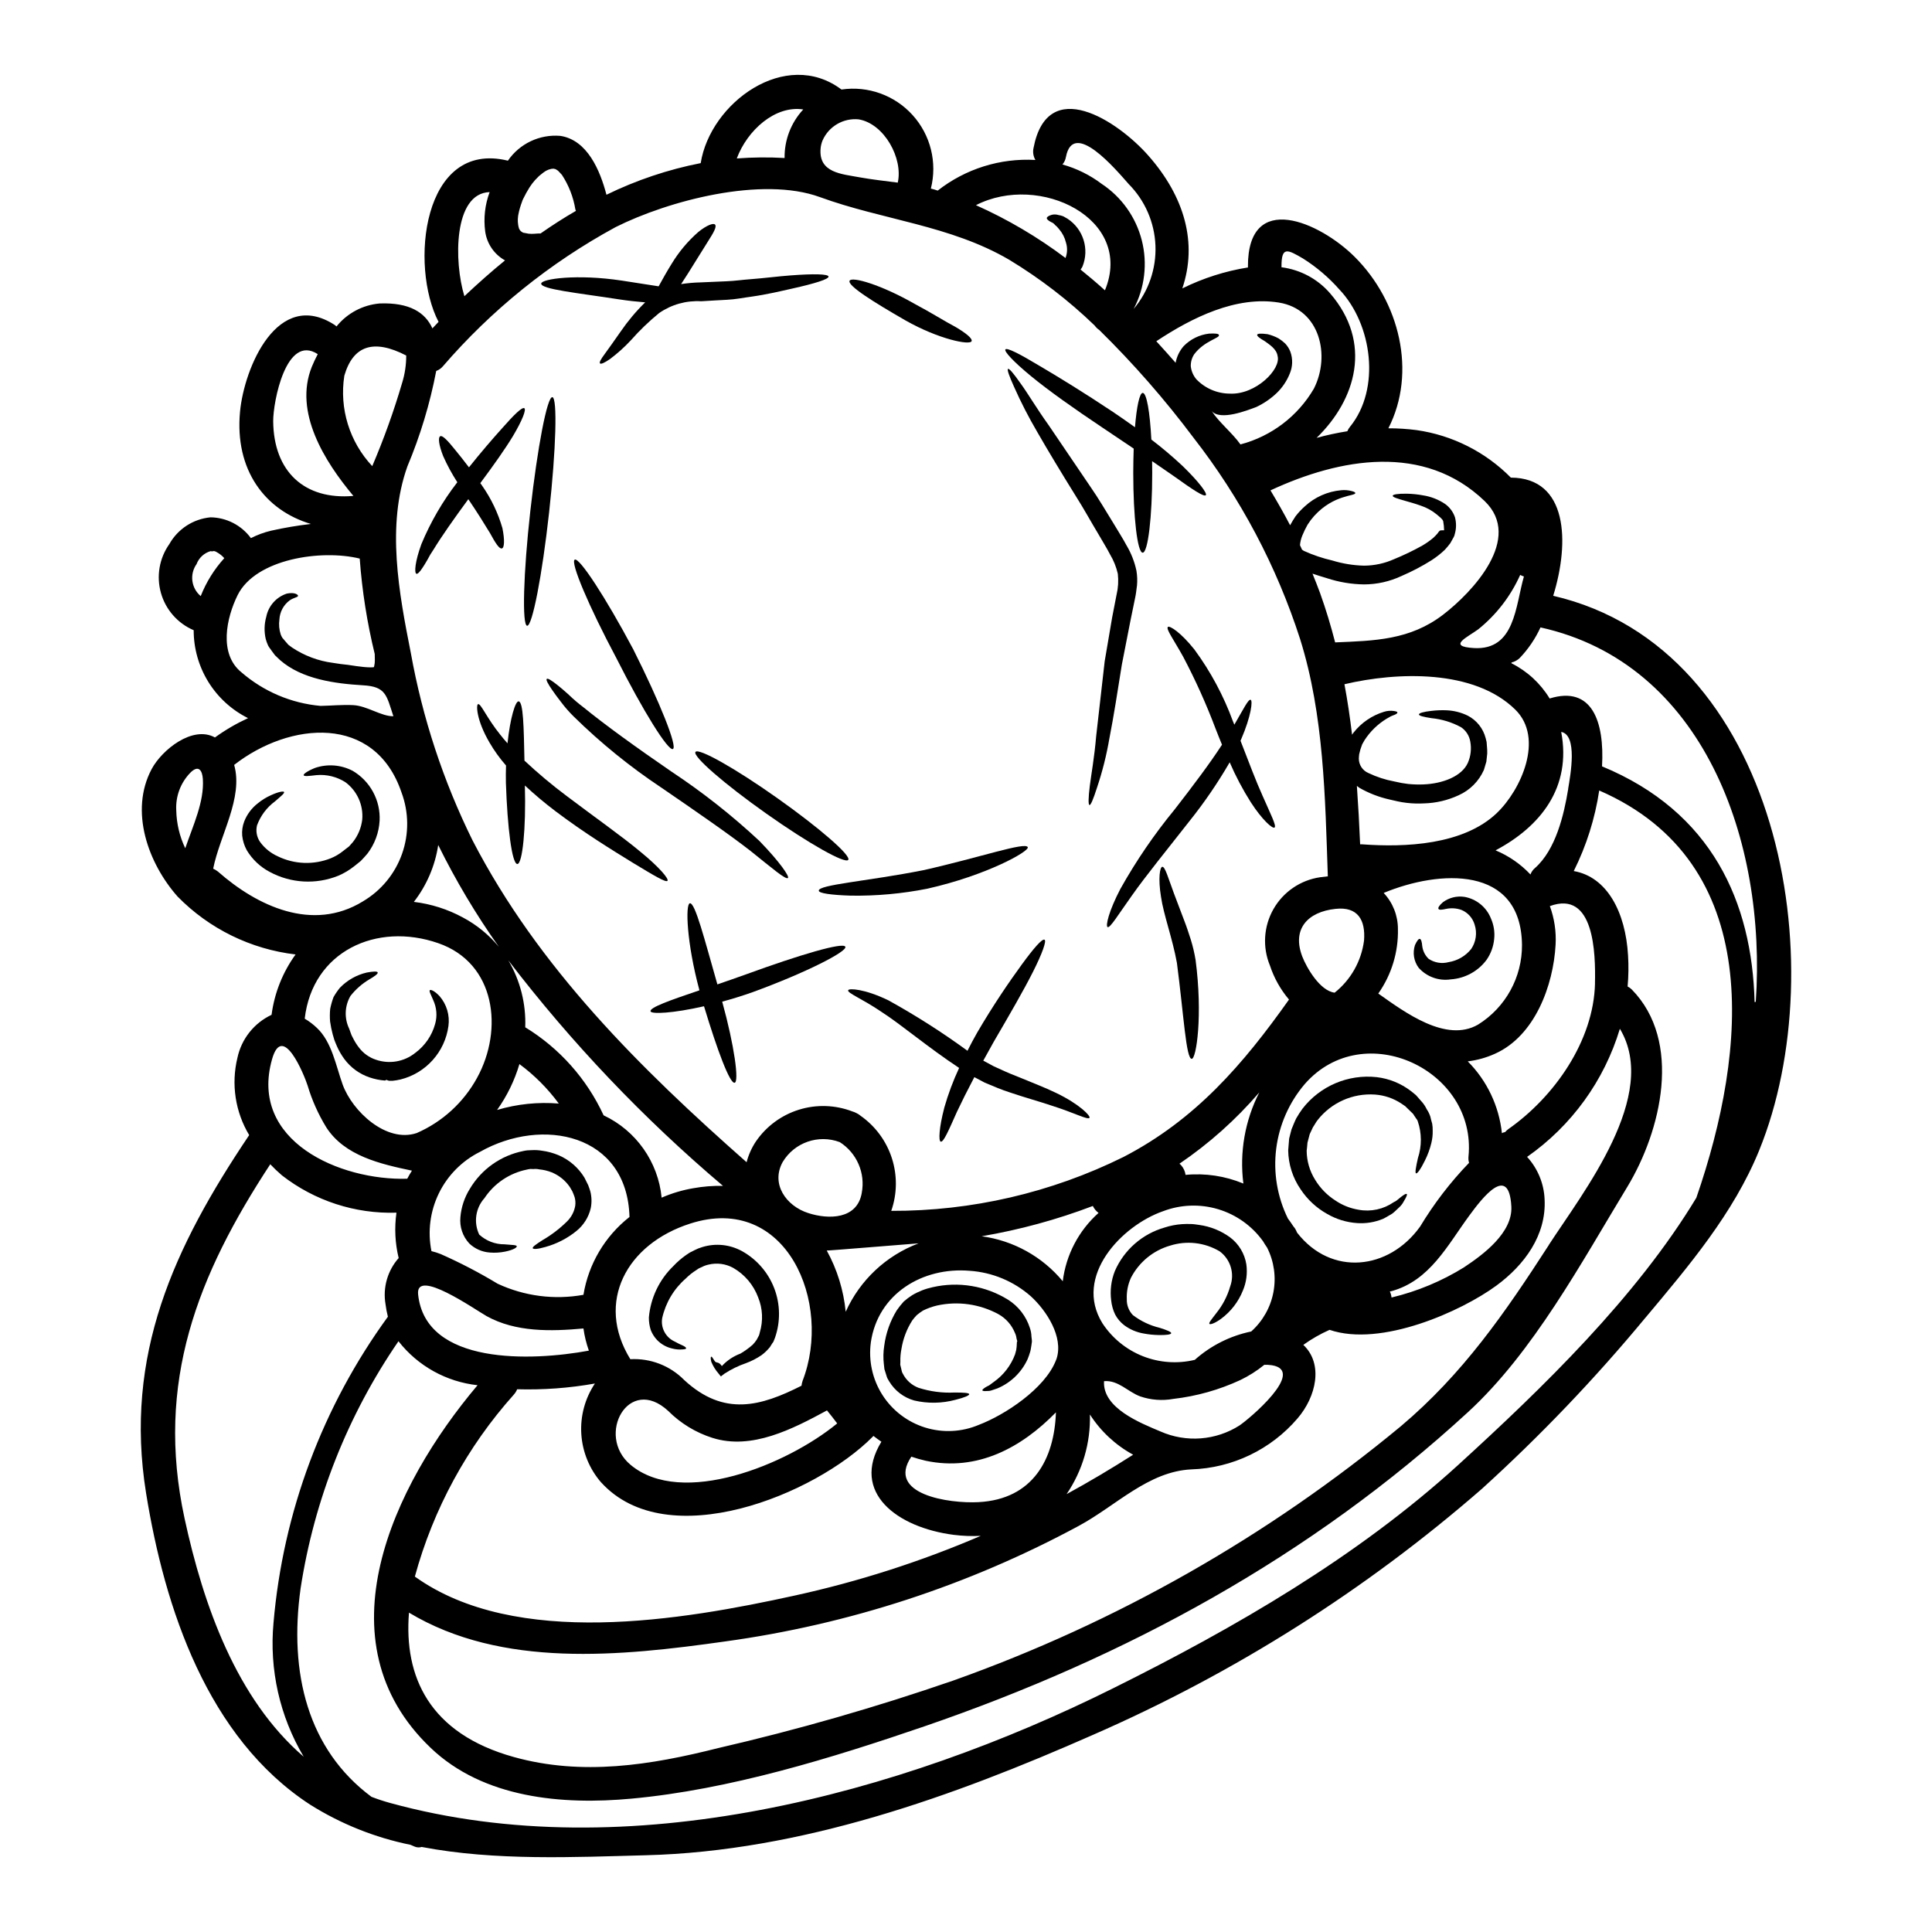 <?xml version="1.0" encoding="UTF-8"?>
<!-- The Best Svg Icon site in the world: iconSvg.co, Visit us! https://iconsvg.co -->
<svg fill="#000000" width="800px" height="800px" version="1.1" viewBox="144 144 512 512" xmlns="http://www.w3.org/2000/svg">
 <g>
  <path d="m555.61 301.89c60.105 13.941 74.703 97.613 54.578 147-6.793 16.676-18.688 30.664-30.109 44.297l-0.004-0.004c-13.352 16.133-27.836 31.289-43.344 45.363-30.809 26.832-65.535 48.805-102.97 65.16-37.246 16.438-77.539 30.918-118.67 31.957-18.551 0.477-39.805 1.547-59.336-2.199-0.613 0.188-1.273 0.156-1.867-0.094-0.359-0.145-0.715-0.328-1.102-0.473-9.449-1.922-18.473-5.539-26.637-10.672-27.141-17.711-38.496-51.934-43.43-82.492-5.902-36.605 7.371-65.25 27.32-94.918-3.691-6.144-4.812-13.5-3.121-20.465 1.066-5.012 4.414-9.238 9.051-11.414 0.758-5.777 2.945-11.273 6.363-15.992-11.871-1.395-22.91-6.812-31.273-15.352-7.746-8.754-12.832-22.602-6.856-33.805 2.707-5.055 10.824-11.621 16.766-8.352v-0.004c2.75-1.988 5.688-3.699 8.77-5.117-4.332-2.156-7.977-5.481-10.523-9.598-2.543-4.117-3.891-8.863-3.887-13.703-4.234-1.809-7.426-5.438-8.676-9.871-1.254-4.434-0.434-9.195 2.227-12.957 2.254-4.008 6.332-6.656 10.91-7.086 4.234 0.055 8.199 2.098 10.703 5.512 1.695-0.867 3.492-1.527 5.348-1.969 3.484-0.781 7.008-1.379 10.559-1.785-12.203-3.625-20.246-14.328-18.789-29.758 1.102-11.684 9.957-32.785 25.094-22.977 0.176 0.117 0.328 0.27 0.473 0.395h-0.004c2.824-3.508 6.957-5.707 11.445-6.094 7.871-0.297 12.07 2.363 13.973 6.602 0.535-0.594 1.098-1.16 1.633-1.723-7.699-14.746-4.328-48.277 18.375-42.719 1.527-2.223 3.613-4 6.051-5.156 2.438-1.152 5.137-1.645 7.82-1.418 7.195 1.07 10.578 9.215 12.246 15.605 7.926-3.867 16.32-6.688 24.977-8.383 2.527-15.992 22.504-30.617 37.305-19.504 7.027-1.031 14.105 1.516 18.863 6.789 4.762 5.273 6.57 12.574 4.828 19.461 0.594 0.148 1.219 0.328 1.816 0.535h-0.004c7.356-5.766 16.562-8.652 25.891-8.117-0.555-0.949-0.734-2.074-0.504-3.148 3.715-19.504 22.324-7.195 30.383 1.934 9.719 10.996 13.105 23.273 9.055 35.254 5.492-2.719 11.363-4.594 17.414-5.559 0-0.09-0.027-0.148-0.027-0.207-0.09-20.391 19.113-11.742 28.27-2.617 11.922 11.863 16.531 30.617 8.949 45.453 2.496-0.004 4.988 0.156 7.461 0.477 9.484 1.352 18.266 5.777 25 12.594 15.113 0.066 15.621 17.102 11.223 31.312zm53.688 107.61c2.941-42.746-13.973-89.715-57.047-99.227h-0.004c-1.371 2.992-3.234 5.734-5.508 8.117-0.605 0.578-1.355 0.988-2.176 1.18v0.207c4.18 2.102 7.684 5.336 10.109 9.332 11.207-3.477 14.562 6.066 13.883 17.984 29.125 12.039 39.754 35.973 40.43 62.457 0.07-0.02 0.195-0.02 0.312-0.051zm-15.742 51.902c13.527-39.062 18.254-88.766-25.742-107.91l-0.004 0.004c-1.117 7.422-3.394 14.625-6.746 21.344 8.828 1.547 13.734 10.879 14.387 22.383 0.168 2.734 0.129 5.481-0.117 8.207 0.402 0.207 0.773 0.469 1.098 0.789 13.465 13.738 7.848 37.426-1.215 52.379-12.07 19.887-24.91 43.789-42.215 59.66-41.797 38.406-90.527 64.867-144 83.234-24.555 8.41-51.723 16.797-77.703 19.172-18.25 1.695-39.152-0.086-53.137-13.434-29.637-28.215-10.078-69.535 12.398-96.137v0.004c-8.273-0.895-15.832-5.098-20.961-11.656-13.457 19.598-22.324 41.977-25.934 65.477-3.148 22.477 1.934 42.746 18.785 55.262h0.004c1.625 0.629 3.285 1.172 4.965 1.633 62.844 17.27 134.96-2.227 191.53-30.379 32.312-16.055 64.684-34.781 91.469-59.188 22.422-20.465 47.188-44.414 63.148-70.848zm-39.121 12.543c9.129-14.059 29.461-39.688 18.848-57.312v0.004c-4.148 13.758-12.809 25.715-24.586 33.949 2.82 3.082 4.465 7.062 4.637 11.234 0.504 9.539-5.379 17.449-12.785 22.887-9.273 6.809-30.559 16.383-44.203 11.715h0.004c-2.449 1.09-4.781 2.422-6.957 3.984 5.379 5.055 3.422 13.734-1.543 19.5-7.062 8.25-17.27 13.148-28.125 13.496-11.414 0.535-19.949 9.633-29.816 14.957h0.004c-29.176 15.758-60.945 26.141-93.793 30.648-27.613 3.894-59.094 7.164-83.738-7.641-1.367 16.945 5.348 32.016 27.766 38.258 18.105 5.055 36.266 2.168 54.164-2.363l-0.004 0.004c21.07-4.863 41.871-10.84 62.309-17.898 43.168-15.352 83.309-38.156 118.6-67.379 16.5-13.914 27.613-30.055 39.238-48.039zm12.25-69.352c0.176-7.965-0.176-24.797-11.949-20.469l-0.004 0.004c1.199 3.281 1.715 6.769 1.516 10.258-0.594 10.703-5.441 24.109-16.051 28.863-2.289 1.039-4.727 1.723-7.227 2.023 5.106 5.129 8.297 11.855 9.055 19.051 0.09-0.059 0.148-0.086 0.234-0.148 0.207-0.086 0.418-0.086 0.625-0.176 0.254-0.301 0.543-0.562 0.863-0.789 12.156-8.531 22.594-23.336 22.949-38.613zm-7.106-51.562c0.621-3.715 2.555-14.242-1.844-15.07 2.793 14.746-5.512 25.09-17.395 31.391 3.5 1.457 6.652 3.633 9.246 6.394 0.246-0.676 0.668-1.27 1.223-1.727 5.484-4.859 7.652-14.043 8.785-20.969zm-23.887 62.504c7.305-4.547 11.719-12.562 11.652-21.164-0.27-21.164-21.969-19.828-36.652-13.734 2.426 2.586 3.773 5.996 3.773 9.543 0.141 6.113-1.684 12.113-5.203 17.121 7.078 4.992 17.957 13.109 26.43 8.234zm12.16-118.76c-0.34-0.109-0.672-0.25-0.984-0.418-2.512 5.617-6.32 10.559-11.117 14.418-2.824 2.082-8.441 4.551-1.102 4.969 10.852 0.594 10.941-11.094 13.203-18.969zm-7.168 62.68c6.363-6.062 12.633-19.797 4.875-27.406-10.91-10.734-31.305-10.016-45.266-6.719 0.832 4.43 1.484 8.887 2.019 13.383 0.117-0.207 0.27-0.395 0.395-0.566 2.062-2.617 4.875-4.539 8.059-5.512 0.863-0.273 1.781-0.344 2.676-0.207 0.562 0.09 0.891 0.207 0.891 0.395 0 0.184-0.234 0.395-0.789 0.625-0.27 0.117-0.625 0.207-0.98 0.395-0.355 0.184-0.711 0.418-1.102 0.625-2.359 1.434-4.359 3.387-5.856 5.707-0.203 0.355-0.414 0.711-0.621 1.098-0.117 0.359-0.238 0.742-0.395 1.129-0.152 0.387-0.238 0.98-0.395 1.488-0.062 0.445-0.062 0.789-0.09 1.156 0.004 1.66 1 3.16 2.527 3.809 2.16 1.035 4.449 1.785 6.805 2.227 0.656 0.148 1.34 0.301 1.992 0.418 0.652 0.117 1.219 0.18 1.816 0.27v-0.004c1.305 0.129 2.621 0.168 3.934 0.117 5.262-0.203 10.234-2.195 11.809-5.707 0.773-1.762 1.004-3.719 0.656-5.613-0.25-1.562-1.133-2.949-2.438-3.836-2.438-1.328-5.113-2.144-7.875-2.41-2.109-0.328-3.301-0.625-3.301-0.98 0-0.355 1.18-0.715 3.328-0.953v0.004c1.352-0.164 2.715-0.215 4.074-0.152 1.934 0.094 3.824 0.578 5.559 1.43 2.348 1.223 4.062 3.383 4.723 5.945l0.207 0.836v0.059l0.031 0.027 0.027 0.238v0.117l0.031 0.27 0.027 0.477h0.004c0.074 0.68 0.105 1.363 0.09 2.051-0.059 0.711-0.148 1.426-0.234 2.168-0.207 0.711-0.449 1.457-0.656 2.199h-0.004c-1.32 2.973-3.691 5.352-6.66 6.684-2.871 1.34-5.988 2.078-9.156 2.168-1.566 0.086-3.141 0.039-4.695-0.148-0.797-0.09-1.582-0.223-2.363-0.395-0.711-0.145-1.395-0.328-2.078-0.477-2.824-0.625-5.539-1.676-8.047-3.117-0.227-0.152-0.445-0.32-0.652-0.504 0.359 5.141 0.652 10.312 0.863 15.484h0.477c11.445 0.852 26.871 0.199 35.758-8.289zm-8.621 120.34c5.027-3.328 12.844-9.129 12.457-16.082-0.625-11.473-7.731-2.227-11.148 2.438-5.828 7.938-10.434 17.184-20.574 20.008l-0.477 0.09h0.004c0.242 0.504 0.391 1.047 0.449 1.605 6.82-1.629 13.336-4.344 19.289-8.047zm-5.648-172.88c7.758-5.945 21.312-20.242 11.02-30.141-16.039-15.398-38.34-11.383-56.746-2.82 1.816 3.031 3.57 6.094 5.203 9.242 0.445-0.832 0.953-1.633 1.43-2.363 0.734-0.957 1.562-1.844 2.465-2.644 2.66-2.457 6.055-3.961 9.66-4.277 0.938-0.094 1.887-0.012 2.797 0.234 0.594 0.148 0.922 0.328 0.922 0.504 0.117 0.863-5.676 0.328-10.879 6.066h-0.004c-0.648 0.723-1.234 1.496-1.754 2.316-0.527 0.93-0.996 1.895-1.398 2.887-0.34 0.812-0.551 1.676-0.621 2.555l0.535 1.18c0.152 0.121 0.309 0.23 0.477 0.328 2.422 1.102 4.953 1.957 7.551 2.555 2.727 0.836 5.555 1.297 8.41 1.367 2.746-0.012 5.461-0.598 7.965-1.723 2.566-1.047 5.062-2.246 7.481-3.598 1.027-0.598 2.004-1.285 2.91-2.051 0.379-0.348 0.738-0.715 1.07-1.102l0.395-0.535 0.27-0.27 0.207-0.059 0.328-0.027h0.594c-0.016-0.809-0.094-1.613-0.242-2.41-0.176-0.625-1.098-1.246-1.691-1.781-1.277-1.047-2.738-1.852-4.309-2.363-1.488-0.535-2.824-0.891-3.938-1.215-2.199-0.625-3.449-1.012-3.449-1.371s1.34-0.594 3.715-0.562h0.004c1.465 0.027 2.926 0.176 4.367 0.445 2.086 0.328 4.074 1.109 5.824 2.289 1.199 0.867 2.102 2.082 2.586 3.477 0.406 1.492 0.387 3.07-0.059 4.551l-0.059 0.234-0.086 0.27-0.031 0.031-0.031 0.059-0.059 0.145-0.891 1.605v0.004c-0.465 0.617-0.961 1.215-1.488 1.781-1.078 1.027-2.254 1.949-3.508 2.754-2.531 1.594-5.188 2.984-7.938 4.164-3.113 1.465-6.516 2.227-9.957 2.231-3.324-0.047-6.625-0.598-9.781-1.637-1.336-0.395-2.586-0.789-3.859-1.215 0.711 1.691 1.367 3.449 2.019 5.172 1.547 4.309 2.856 8.66 3.984 13.047 10.457-0.438 19.82-0.609 28.59-7.328zm6.75 143.58c2.258-22.918-27.738-37.07-43.371-19.23-4.148 4.852-6.785 10.816-7.586 17.152-0.797 6.336 0.277 12.766 3.098 18.496 0.504 0.652 0.953 1.34 1.43 2.051 0.301 0.328 0.551 0.699 0.738 1.102 0.105 0.191 0.191 0.391 0.266 0.594 9.055 11.652 24.316 9.926 32.582-1.574h0.004c3.68-6.109 8.035-11.789 12.988-16.922-0.156-0.543-0.207-1.105-0.148-1.668zm-27.68-57.25c0.418-5.379-1.605-9.055-7.582-8.383-7.371 0.789-11.59 5.352-8.77 12.668 1.129 2.883 4.641 9.055 8.566 9.539v-0.004c4.293-3.418 7.086-8.379 7.785-13.82zm-3.715-136.15c8.148-9.984 5.949-27.109-2.793-36.352h-0.004c-2.812-3.191-6.062-5.965-9.656-8.234-4.106-2.383-5.738-3.328-5.707 2.168v0.148h-0.004c5.008 0.641 9.602 3.106 12.898 6.926 11.27 13.051 6.898 28.121-3.594 38.289 2.684-0.734 5.402-1.32 8.145-1.758 0.18-0.43 0.418-0.828 0.719-1.188zm-7.906 119.38c0.684-0.086 1.371-0.176 2.023-0.234-0.711-20.961-1.031-42.719-7.328-62.832-6.219-19.328-15.789-37.41-28.273-53.418-7.59-10.129-15.938-19.668-24.969-28.539-0.473-0.316-0.887-0.715-1.215-1.18-6.871-6.633-14.457-12.473-22.625-17.418-15.633-9.16-33.59-10.555-50.18-16.617-15.352-5.621-40.148 0.922-54.191 7.965v0.004c-17.367 9.438-32.879 21.945-45.781 36.918-0.465 0.531-1.059 0.938-1.723 1.18-1.66 8.676-4.223 17.156-7.641 25.297-5.59 15.695-2.258 33.457 0.922 49.496 3.098 17.223 8.602 33.926 16.348 49.617 17.453 33.738 44.414 60.402 72.625 85.285 0.512-1.961 1.344-3.824 2.469-5.508 2.75-4.012 6.769-6.977 11.414-8.414 4.641-1.441 9.633-1.273 14.168 0.473 0.383 0.113 0.75 0.262 1.098 0.449 0.379 0.18 0.727 0.406 1.043 0.68 3.914 2.742 6.832 6.688 8.301 11.238 1.473 4.551 1.418 9.457-0.156 13.973 21.34 0.07 42.402-4.816 61.527-14.273 19.113-9.898 31.719-24.555 43.879-41.723-2.246-2.652-3.961-5.711-5.051-9.012-2.016-4.863-1.672-10.387 0.93-14.961 2.606-4.574 7.176-7.691 12.387-8.445zm-1.664-129.5c4.402-8.66 1.695-21.016-9.305-22.797-11.266-1.816-22.945 3.938-32.461 10.254 1.754 1.906 3.449 3.805 5.117 5.707 0.301-1.641 1.043-3.172 2.141-4.426 1.801-1.836 4.168-3 6.719-3.301 1.605-0.09 2.527 0 2.613 0.355 0.359 0.836-3.832 1.488-6.57 5.144h0.004c-0.605 0.926-0.914 2.016-0.891 3.121 0.133 1.281 0.648 2.496 1.484 3.481 2.324 2.418 5.531 3.789 8.887 3.801 6.867 0.328 13.617-6.481 12.633-9.984-0.27-1.906-2.285-3.094-3.418-3.938-1.312-0.742-2.051-1.312-1.992-1.664 0.059-0.355 1.008-0.395 2.703-0.176l0.004-0.004c1.035 0.246 2.035 0.625 2.973 1.133 0.617 0.387 1.195 0.832 1.723 1.332 0.609 0.637 1.082 1.383 1.398 2.203 0.684 1.895 0.621 3.977-0.176 5.828-0.777 1.93-1.953 3.672-3.449 5.117-1.602 1.523-3.438 2.777-5.441 3.715-2.258 0.832-9.445 3.715-11.773 1.07 1.934 3 5.441 5.766 7.609 8.828 8.195-2.156 15.199-7.477 19.469-14.797zm-19.648 274.73c2.258-1.488 17.773-14.418 8.5-15.906h0.004c-0.66-0.094-1.328-0.137-1.992-0.117-1.957 1.594-4.09 2.949-6.363 4.043-5.609 2.602-11.602 4.289-17.746 4.996-2.93 0.531-5.949 0.309-8.77-0.656-3.269-1.18-5.797-4.367-9.605-4.043-0.445 7.137 9.637 11.086 14.926 13.316 6.844 3.031 14.75 2.422 21.047-1.625zm3.031-24.852c3.047-2.723 5.113-6.371 5.879-10.387 0.762-4.016 0.18-8.168-1.656-11.82-0.395-0.594-0.789-1.156-1.102-1.723-2.922-4.059-7.102-7.035-11.895-8.473-4.789-1.434-9.918-1.246-14.59 0.535-10.938 3.805-23.781 17.211-16.082 29.664v0.004c2.582 3.949 6.32 7 10.703 8.742 4.387 1.738 9.203 2.082 13.789 0.98 4.234-3.777 9.387-6.367 14.941-7.516zm-2.078-39.211c-1.051-8.285 0.422-16.695 4.219-24.137-6.191 7.207-13.305 13.559-21.164 18.895 0.164 0.113 0.312 0.246 0.445 0.395 0.641 0.715 1.055 1.605 1.18 2.559 5.219-0.5 10.48 0.289 15.32 2.297zm-29.074-231.77c3.953-4.684 6.016-10.676 5.773-16.797-0.242-6.125-2.769-11.938-7.082-16.289-3.418-3.863-14.711-17.32-16.645-7.164-0.125 0.727-0.441 1.406-0.922 1.965 3.758 1.051 7.289 2.793 10.402 5.141 5.273 3.492 9.059 8.816 10.625 14.941 1.562 6.121 0.797 12.609-2.152 18.203zm-7.609-4.938c7.816-18.965-17.32-31.211-34.188-22.562 8.414 3.758 16.379 8.453 23.738 14 0.5-1.312 0.543-2.758 0.117-4.098-0.312-1.309-0.938-2.523-1.816-3.543l-0.562-0.652c-0.148-0.176-0.328-0.27-0.477-0.418-0.262-0.359-0.621-0.633-1.039-0.789-0.789-0.395-1.219-0.789-1.18-1.098 0.039-0.312 0.535-0.625 1.367-0.863 0.59-0.129 1.207-0.098 1.781 0.086 0.418 0.059 0.828 0.168 1.223 0.328 0.359 0.207 0.711 0.395 1.098 0.625 4.199 2.731 5.867 8.055 3.981 12.695-0.141 0.277-0.309 0.543-0.504 0.785 2.211 1.789 4.352 3.602 6.461 5.504zm7.477 308.58c-4.652-2.531-8.594-6.199-11.461-10.656 0.207 7.508-1.957 14.895-6.184 21.105 5.945-3.242 11.832-6.746 17.629-10.438zm-9.172-64.078c-0.648-0.48-1.168-1.113-1.516-1.84-9.535 3.629-19.402 6.316-29.457 8.027 8.406 1.137 16.078 5.391 21.488 11.922 0.855-6.988 4.227-13.426 9.484-18.109zm-11.117 38.617c1.844-5.766-2.644-12.695-6.836-16.531-4.519-3.981-10.227-6.352-16.234-6.75-12.426-1.039-24.285 6.066-26.16 18.969h0.004c-0.66 4.852 0.422 9.781 3.051 13.914 2.633 4.129 6.641 7.195 11.316 8.652 4.676 1.457 9.715 1.211 14.227-0.695 7.019-2.672 17.512-9.633 20.426-17.031 0.082-0.172 0.152-0.348 0.207-0.527zm-20.602 38.023c14.328-0.789 20.008-11.387 20.422-23.785-9.125 9.336-20.805 15.742-34.543 12.816v-0.004c-1.277-0.289-2.535-0.648-3.773-1.07-6.719 9.961 9.898 12.488 17.895 12.047zm0.504 8.945c-2.391 0.117-4.785 0.027-7.164-0.27-15.012-1.934-27.379-11.207-19.172-24.676-0.742-0.504-1.43-1.012-2.113-1.543-0.059 0.059-0.117 0.145-0.176 0.203-15.188 15.371-54.43 31.395-71.969 12.129l-0.004 0.008c-3.113-3.586-4.961-8.094-5.262-12.832s0.965-9.441 3.602-13.391c-6.797 1.211-13.699 1.719-20.602 1.52-0.211 0.523-0.516 1.004-0.891 1.426-12.363 13.816-21.34 30.324-26.219 48.215 26.695 19.145 70.957 11.562 100.68 5.027 16.891-3.699 33.395-8.996 49.285-15.816zm-21.996-358.62c1.457-6.391-3.543-15.605-10.344-16.766v-0.004c-4.059-0.406-7.918 1.836-9.574 5.562-0.293 0.703-0.473 1.445-0.535 2.199-0.535 6.449 5.621 6.715 10.406 7.609 3.301 0.594 6.656 0.953 10.047 1.398zm-13.797 299.23c3.766-8.379 10.723-14.906 19.32-18.133-2.168 0.148-24.316 1.992-24.344 1.902 2.758 5.012 4.469 10.535 5.023 16.23zm4.25-31.488c1.008-5.258-1.305-10.602-5.824-13.469-5.656-2.129-12.023 0.09-15.129 5.273-3.207 5.828 0.926 11.656 6.777 13.527 5.41 1.75 12.961 1.691 14.18-5.324zm-6.504 61.078c-0.863-1.156-1.781-2.316-2.703-3.449-9.055 4.902-19.949 10.582-30.352 7.281v0.004c-4.422-1.406-8.438-3.852-11.715-7.133-10.492-9.723-19.32 6.481-9.988 14.27 13.555 11.34 41.438-0.016 54.758-10.973zm-9.188-11.238c8.059-20.719-4.277-49.91-29.758-41.723-16.887 5.406-25.191 20.805-15.875 35.941 5.328-0.293 10.523 1.711 14.27 5.512 10.582 9.809 20.391 6.926 31.094 1.516 0.043-0.418 0.133-0.832 0.27-1.227zm0.18-336.98c-7.477-1.129-14.836 5.559-17.602 12.988 4.215-0.32 8.445-0.359 12.668-0.117-0.07-4.762 1.695-9.363 4.934-12.855zm-29.191 285.9c2.617-0.48 5.277-0.691 7.938-0.629-21.055-17.828-40.129-37.871-56.898-59.777 3.164 5.363 4.719 11.523 4.488 17.746 9.082 5.547 16.309 13.668 20.77 23.332 8.613 4.055 14.457 12.344 15.375 21.816 2.668-1.156 5.461-1.996 8.328-2.488zm-29.043 28.238-0.004-0.004c1.336-8.16 5.691-15.523 12.203-20.629-0.594-22.043-23.102-26.637-39.656-17.238-4.727 2.367-8.547 6.223-10.863 10.973-2.32 4.754-3.008 10.137-1.965 15.32 0.844 0.203 1.668 0.465 2.469 0.785 5.184 2.297 10.219 4.918 15.07 7.852 7.098 3.305 15.043 4.332 22.742 2.938zm1.43 14.777-0.004-0.004c-0.672-1.898-1.152-3.863-1.43-5.856-8.621 0.789-17.926 1.012-25.656-3.269-3.148-1.781-18.895-12.84-18.16-5.766 1.961 18.816 30.113 17.715 45.246 14.91zm-3.422-302.03v-0.004c-0.066-0.125-0.113-0.258-0.152-0.391-0.535-3.269-1.75-6.387-3.566-9.156-0.117-0.09-0.789-0.895-0.98-1.039l-0.059-0.062c-0.145-0.082-0.281-0.172-0.414-0.27-0.09-0.035-0.168-0.082-0.238-0.145-0.051 0.004-0.102-0.008-0.148-0.031l-0.359-0.086c-0.168-0.008-0.336 0.004-0.504 0.027-0.301 0.059-0.566 0.148-0.863 0.234-0.207 0.09-0.535 0.238-0.652 0.301-0.301 0.18-0.586 0.379-0.863 0.594-0.238 0.176-0.836 0.652-0.984 0.789-0.355 0.359-0.711 0.711-1.07 1.098-0.117 0.121-0.652 0.789-0.738 0.895-0.207 0.328-0.449 0.652-0.684 0.98v-0.004c-0.633 1.008-1.211 2.051-1.727 3.121-0.09 0.207-0.148 0.328-0.176 0.395-0.051 0.117-0.094 0.234-0.121 0.359-0.176 0.477-0.355 0.98-0.504 1.488-0.18 0.594-0.328 1.199-0.445 1.809-0.031 0.148-0.059 0.328-0.09 0.508v0.059c-0.066 0.473-0.086 0.949-0.059 1.426 0 0.148 0.059 0.566 0.09 0.836v-0.004c0.051 0.336 0.129 0.664 0.234 0.98 0.059 0.129 0.129 0.246 0.211 0.359 0.027 0.059 0.027 0.086 0.059 0.117 0.055 0.031 0.105 0.07 0.148 0.121 0.059 0.059 0.086 0.117 0.148 0.148s0.059 0.027 0.117 0.09h0.004c0.137 0.066 0.27 0.145 0.391 0.234 0.059 0 0.148 0.031 0.328 0.059 0.176 0.027 0.953 0.176 1.098 0.207v0.004c0.457 0.039 0.914 0.051 1.371 0.031 0.176 0 0.953-0.09 1.309-0.09 0.176-0.031 0.328 0.027 0.508 0 3.047-2.125 6.168-4.144 9.383-5.992zm-20.898 238.26c5.297-1.574 10.844-2.148 16.352-1.695-2.934-3.992-6.449-7.519-10.434-10.461-1.285 4.352-3.285 8.461-5.918 12.156zm2.109-225.14v0.004c-2.863-1.59-4.812-4.43-5.262-7.672-0.469-3.523-0.062-7.106 1.18-10.434-9.633 0.301-9.48 18.523-6.691 27.586 3.519-3.309 7.086-6.492 10.773-9.492zm-7.402 216.61c7.019-12.781 4.938-30.41-10.312-35.672-16.352-5.676-33.328 2.172-35.375 20.008h-0.004c1.16 0.688 2.238 1.504 3.215 2.434 3.984 3.715 5.082 10.141 6.836 15.012 2.586 7.137 11.59 15.547 19.621 12.875 6.82-2.969 12.453-8.129 16.02-14.656zm-3.773-42.477c3.66 1.945 6.902 4.59 9.543 7.785-6.066-8.559-11.441-17.582-16.082-26.988-0.824 5.492-3.047 10.684-6.453 15.07 4.555 0.543 8.961 1.945 12.992 4.133zm-14.746 69.234c0.395-0.742 0.789-1.43 1.246-2.141-8.32-1.754-17.867-3.898-22.738-11.535v-0.004c-2.102-3.438-3.75-7.133-4.906-10.996-0.922-2.887-6.629-16.887-9.422-7.016-6.184 21.754 18.047 32.227 35.82 31.691zm-1.367-210.86c0.738-2.363 1.105-4.824 1.098-7.301-8.621-4.461-14.09-2.668-16.41 5.379l0.004 0.004c-1.348 8.691 1.383 17.52 7.402 23.93 3.066-7.176 5.707-14.527 7.906-22.012zm-10.406 137.37c4.832-2.84 8.508-7.289 10.383-12.57 1.875-5.277 1.832-11.047-0.125-16.297-7.047-20.836-29.637-18.785-44.352-7.312 2.465 8.742-3.777 18.582-5.562 27.496 0.457 0.207 0.887 0.473 1.281 0.785 10.375 9.148 25.043 16.074 38.375 7.902zm8.918 82.492v-0.004c-10.957 0.344-21.695-3.152-30.348-9.887-1.082-0.926-2.117-1.91-3.094-2.945-19.234 29.336-30.527 57.754-22.711 93.867 4.996 23.07 13.797 47.863 31.57 63.141-6.356-10.695-9.152-23.133-7.996-35.52 2.523-29.285 13.004-57.324 30.309-81.082-0.277-1.086-0.484-2.188-0.625-3.301-0.762-4.398 0.52-8.906 3.481-12.25-0.957-3.934-1.152-8.012-0.586-12.02zm-11.445-134.51c3.715 0.207 7.43 3.004 10.629 2.941-1.844-5.617-1.969-7.871-8.117-8.203-7.398-0.445-16.109-1.605-21.906-6.66-0.445-0.418-0.891-0.863-1.34-1.277-0.297-0.395-0.594-0.789-0.863-1.156l-0.418-0.594-0.203-0.27-0.207-0.328-0.059-0.09-0.121-0.234v-0.004c-0.246-0.535-0.445-1.094-0.598-1.664-0.445-1.949-0.395-3.981 0.152-5.906 0.578-2.879 2.672-5.223 5.469-6.121 2.168-0.418 2.914 0.328 2.945 0.562 0.059 0.418-1.18 0.508-2.231 1.25-1.609 1.199-2.602 3.051-2.707 5.055-0.191 1.336-0.07 2.699 0.355 3.984 0.109 0.297 0.25 0.586 0.418 0.859 0.031 0.027 0.207 0.234 0.207 0.234l0.445 0.535c0.328 0.359 0.625 0.742 0.953 1.098l0.922 0.684v0.004c3.269 2.195 7.004 3.602 10.91 4.102 1.34 0.238 2.703 0.395 4.043 0.535l0.176 0.031c1.371 0.207 2.754 0.418 4.016 0.535 0.625 0.059 1.246 0.09 1.781 0.09 0.25 0.008 0.496-0.004 0.746-0.031 0.09-0.059 0.117-0.148 0.148-0.301v0.004c0.129-0.547 0.188-1.102 0.176-1.66 0-0.508 0-1.012-0.031-1.547-2.027-8.309-3.359-16.77-3.981-25.297-10.234-2.5-27.551 0.086-32.344 9.66-2.973 6.008-5.082 15.547 0.98 20.469v-0.004c5.887 5.106 13.23 8.227 20.992 8.918 2.894-0.055 5.75-0.352 8.66-0.203zm-21.223-75.242c0.117 13.32 8.266 20.93 21.254 19.797-7.641-9.125-15.848-22.203-11.02-34.215 0.445-1.07 0.98-2.227 1.574-3.356-8.391-5.473-11.84 12.691-11.809 17.773zm-12.961 36.297c-0.559-0.637-1.223-1.168-1.969-1.574-0.27-0.188-0.59-0.301-0.918-0.324 0.27 0.086-0.832 0.117-0.711 0.027h-0.004c-1.727 0.488-3.117 1.77-3.746 3.445-1.898 2.684-1.418 6.371 1.102 8.477 1.457-3.699 3.574-7.106 6.246-10.051zm-10.344 76.875c2.109-6.156 5.055-12.34 4.664-18.344-0.145-2.316-1.156-3.832-3.297-1.695-2.606 2.664-3.965 6.305-3.75 10.023 0.078 3.469 0.887 6.883 2.383 10.016z"/>
  <path d="m539.11 387.4c0.758 1.699 1.055 3.566 0.863 5.414-0.18 1.996-0.875 3.914-2.019 5.555-2.254 3.031-5.723 4.922-9.488 5.172-3.168 0.477-6.363-0.676-8.5-3.059-1.289-1.734-1.656-3.984-0.98-6.035 0.508-1.098 0.953-1.691 1.277-1.633 0.328 0.059 0.562 0.738 0.652 1.969h0.004c0.168 1.27 0.766 2.441 1.695 3.328 1.555 1.035 3.484 1.352 5.289 0.863 2.356-0.379 4.484-1.617 5.977-3.481 1.281-1.883 1.621-4.254 0.922-6.422-0.508-1.777-1.801-3.227-3.508-3.934-1.309-0.465-2.719-0.555-4.074-0.27-1.039 0.234-1.781 0.328-1.992 0.027-0.207-0.301 0.148-0.922 1.18-1.816v0.004c1.641-1.207 3.695-1.711 5.707-1.398 3.164 0.566 5.812 2.727 6.996 5.715z"/>
  <path d="m523.68 443.66c0.027 1.09-0.094 2.18-0.355 3.238-0.387 1.605-0.957 3.16-1.695 4.637-1.156 2.363-2.051 3.543-2.363 3.422s-0.059-1.574 0.504-4.074c1.039-3.148 1.027-6.547-0.031-9.691-0.117-0.477-0.504-0.789-0.711-1.18-0.328-0.395-0.395-0.789-0.949-1.219-0.449-0.445-0.895-0.891-1.371-1.336l-0.27-0.27-0.027-0.031-0.09-0.059-0.176-0.117-0.742-0.508c-2.09-1.395-4.508-2.223-7.019-2.402-5.883-0.41-11.586 2.129-15.215 6.777-0.477 0.594-0.789 1.273-1.219 1.871l-0.863 1.848c-0.176 0.738-0.395 1.516-0.594 2.258-0.059 0.711-0.117 1.398-0.207 2.109l-0.004-0.004c0.012 2.746 0.797 5.438 2.262 7.758 1.336 2.195 3.156 4.055 5.32 5.441 1.855 1.266 3.969 2.106 6.184 2.469 3.246 0.598 6.598-0.125 9.309-2.012 0.262-0.113 0.512-0.254 0.742-0.418 0.234-0.176 0.445-0.355 0.621-0.504 0.395-0.328 0.711-0.594 1.012-0.789 0.562-0.418 0.922-0.566 1.07-0.445 0.148 0.121 0 0.477-0.301 1.098-0.176 0.328-0.395 0.684-0.652 1.129l0.004 0.004c-0.301 0.516-0.68 0.977-1.129 1.371-0.535 0.473-1.098 1.098-1.781 1.602-0.742 0.418-1.547 0.953-2.469 1.398l-0.004-0.004c-2.152 0.887-4.481 1.262-6.805 1.102-2.809-0.184-5.535-1.016-7.969-2.434-2.824-1.578-5.231-3.812-7.016-6.512-2.094-3.035-3.242-6.625-3.297-10.316 0.086-0.953 0.148-1.934 0.234-2.887v-0.117l0.059-0.27 0.031-0.148 0.086-0.328 0.148-0.594 0.328-1.246c0.418-0.98 0.789-1.992 1.25-2.914l0.004 0.004c0.496-0.875 1.043-1.719 1.633-2.527 4.656-6.043 12.125-9.223 19.707-8.383 3.277 0.387 6.391 1.652 9.012 3.656l0.891 0.711 0.207 0.18 0.117 0.086 0.207 0.176 0.031 0.062 0.328 0.355c0.418 0.508 0.863 0.98 1.277 1.457l0.004 0.004c0.457 0.551 0.848 1.164 1.156 1.812 0.406 0.598 0.727 1.246 0.953 1.934 0.148 0.652 0.328 1.309 0.504 1.934 0.102 0.605 0.145 1.223 0.129 1.836zm-7.34-6.602v-0.027h-0.031s0.031 0 0.031 0.027z"/>
  <path d="m478.62 354.95c2.141 4.902 3.715 7.906 3.148 8.355-0.504 0.395-3.207-1.934-6.269-6.66v0.004c-2.148-3.391-4.027-6.945-5.621-10.629-3.148 5.441-6.703 10.637-10.629 15.547-6.094 7.785-11.656 14.594-15.309 19.797-3.656 5.117-5.769 8.66-6.422 8.32-0.562-0.297 0.301-4.219 3.422-10.168v0.004c4.156-7.414 8.961-14.449 14.359-21.016 4.965-6.391 9.363-12.25 12.543-17.152-0.566-1.371-1.129-2.754-1.695-4.223-2.465-6.531-5.332-12.906-8.59-19.082-2.527-4.551-4.641-7.402-4.047-7.906 0.449-0.395 3.363 1.398 6.988 5.945v-0.004c4.324 5.871 7.785 12.328 10.285 19.176 0.121 0.266 0.207 0.531 0.332 0.789 2.406-4.129 3.684-6.777 4.309-6.598 0.625 0.18 0.145 4.328-2.5 10.461-0.059 0.117-0.117 0.238-0.176 0.395 2.242 5.769 4.144 10.844 5.871 14.645z"/>
  <path d="m474.3 479.11c0.316 2.34 0 4.719-0.918 6.894-1.191 2.981-3.191 5.57-5.769 7.481-1.75 1.277-2.883 1.574-3.09 1.371-0.27-0.27 0.562-1.219 1.781-2.824v-0.004c1.703-2.106 2.969-4.531 3.715-7.137 1.23-3.367 0.094-7.144-2.793-9.273-3.961-2.359-8.746-2.91-13.141-1.516-4.484 1.293-8.238 4.379-10.375 8.531-0.809 1.777-1.188 3.723-1.098 5.68-0.047 1.555 0.527 3.062 1.602 4.191 2.117 1.617 4.547 2.769 7.137 3.387 1.969 0.621 3.094 1.098 3.031 1.426-0.062 0.328-1.215 0.535-3.356 0.477h-0.004c-1.305-0.02-2.606-0.152-3.891-0.395-1.898-0.312-3.695-1.074-5.234-2.227-0.977-0.754-1.781-1.707-2.363-2.797-0.293-0.594-0.527-1.211-0.699-1.852l-0.234-1.008-0.117-0.836h-0.004c-0.352-2.664-0.016-5.375 0.98-7.871 2.457-5.606 7.285-9.82 13.172-11.504 1.5-0.488 3.059-0.789 4.633-0.895 0.824-0.051 1.648-0.062 2.469-0.027 0.789 0.027 1.367 0.148 2.051 0.234 2.969 0.402 5.789 1.539 8.207 3.305 2.316 1.742 3.863 4.32 4.309 7.188z"/>
  <path d="m457.46 267.55c4.309 4.191 6.512 7.195 6.098 7.668-0.477 0.566-3.598-1.543-8.414-4.992-1.723-1.18-3.684-2.527-5.824-4.016 0 1.012 0.031 2.023 0.031 3.09 0 11.688-1.129 21.168-2.527 21.168s-2.5-9.48-2.5-21.168c0-2.227 0.059-4.398 0.117-6.418-2.613-1.754-5.406-3.656-8.32-5.59-7.523-5.023-14.273-9.809-18.895-13.613-4.621-3.805-7.191-6.57-6.777-7.086s3.715 1.16 8.801 4.223c5.117 3 12.098 7.281 19.68 12.336 2.051 1.367 3.984 2.754 5.852 4.074 0.449-5.512 1.219-9.102 2.055-9.102 1.039 0 1.902 5.086 2.285 12.367l0.004 0.004c2.898 2.203 5.68 4.559 8.336 7.055z"/>
  <path d="m460.84 398.38c1.934 14.711 0.207 26.188-1.008 26.219-1.52 0.09-2.141-11.742-3.938-25.418-1.18-6.539-3.543-12.781-4.223-17.566-0.789-4.816-0.297-7.871 0.359-7.906 0.742 0 1.484 2.754 3.062 7.016 0.832 2.172 1.812 4.758 2.883 7.613 0.566 1.457 1.07 3.062 1.605 4.695v-0.004c0.539 1.754 0.957 3.543 1.258 5.352z"/>
  <path d="m445.17 295.26c0.211 1.277 0.262 2.574 0.148 3.863-0.148 1.129-0.27 2.316-0.504 3.356-0.418 2.051-0.836 4.102-1.25 6.094-0.789 4.016-1.543 7.871-2.258 11.535-1.156 7.312-2.199 13.91-3.297 19.531l-0.004 0.004c-0.758 4.453-1.859 8.84-3.297 13.121-0.984 3.062-1.664 4.668-1.992 4.578s-0.301-1.902 0.086-5.023c0.387-3.121 1.219-7.582 1.695-13.23 0.652-5.648 1.398-12.367 2.258-19.855 0.621-3.688 1.277-7.555 1.969-11.562 0.395-1.992 0.789-4.043 1.18-6.094h0.004c0.426-1.805 0.535-3.668 0.328-5.512-0.414-1.82-1.117-3.566-2.082-5.172-0.895-1.75-2.051-3.543-3.035-5.289-2.078-3.449-3.938-6.867-5.945-10.016-3.938-6.332-7.43-12.129-10.285-17.094h0.004c-2.277-3.875-4.336-7.875-6.156-11.98-1.309-2.883-1.902-4.578-1.602-4.754s1.457 1.18 3.297 3.805c1.875 2.555 4.219 6.57 7.477 11.117 3.18 4.668 6.953 10.258 11.148 16.441 2.141 3.062 4.133 6.539 6.297 10.016 1.043 1.781 2.172 3.481 3.211 5.441l0.004-0.004c1.223 2.074 2.102 4.328 2.602 6.684z"/>
  <path d="m423.95 433.67c6.121 2.945 9.156 6.098 8.77 6.574-0.477 0.594-3.984-1.34-10.109-3.269-3.062-1.043-6.809-2.051-11.02-3.481-2.051-0.652-4.328-1.605-6.629-2.586-0.922-0.477-1.844-0.953-2.754-1.457-1.816 3.449-3.391 6.602-4.609 9.188-2.199 4.934-3.566 8.145-4.309 7.906-0.594-0.207-0.445-3.629 0.953-8.977l-0.004-0.004c1.031-3.613 2.348-7.144 3.938-10.551-8.5-5.621-15.188-11.387-20.543-14.836-5.141-3.508-9.184-5.023-8.855-5.766 0.176-0.535 4.277-0.395 10.629 2.672 7.269 4.016 14.277 8.484 20.984 13.383 0.789-1.605 1.664-3.211 2.586-4.844 4.25-7.281 8.535-13.523 11.742-17.926 3.207-4.402 5.473-7.019 6.098-6.66 0.562 0.328-0.594 3.598-3.062 8.5-2.469 4.906-6.262 11.453-10.422 18.578-0.953 1.695-1.875 3.363-2.754 4.969 0.926 0.504 1.848 0.98 2.754 1.484 1.992 0.922 3.938 1.816 5.949 2.586 3.918 1.633 7.633 3.031 10.668 4.516z"/>
  <path d="m417.44 499.78v0.031l-0.031 0.059v0.102l-0.059 0.445c-0.117 0.621-0.148 1.129-0.328 1.781-0.176 0.652-0.445 1.34-0.684 1.969-1.594 3.5-4.449 6.269-7.992 7.762-0.625 0.234-1.18 0.395-1.664 0.562-0.484 0.168-0.922 0.117-1.25 0.148-0.68 0.059-1.039-0.031-1.098-0.176-0.059-0.145 0.27-0.449 0.789-0.789l-0.004 0.004c0.324-0.199 0.66-0.379 1.008-0.535 0.355-0.27 0.789-0.566 1.246-0.922h0.004c2.562-1.809 4.519-4.348 5.617-7.285 0.09-0.395 0.207-0.789 0.328-1.215h-0.004c0.09-0.562 0.141-1.129 0.152-1.699l0.031-0.445 0.117-0.117-0.031-0.031-0.203-0.742c-0.055-0.508-0.195-1-0.418-1.457-0.844-2.09-2.371-3.828-4.332-4.938-4.981-2.715-10.777-3.539-16.316-2.316-1.285 0.301-2.531 0.75-3.715 1.336-0.586 0.371-1.141 0.777-1.668 1.223-0.422 0.438-0.816 0.906-1.18 1.395-1.449 2.277-2.418 4.82-2.852 7.481-0.234 1.152-0.336 2.332-0.297 3.508l-0.031 0.742c0.059 0.328 0.148 0.652 0.238 0.98l0.203 0.891 0.059 0.148 0.18 0.359h0.004c0.871 1.723 2.356 3.059 4.16 3.742 3.082 0.984 6.316 1.41 9.547 1.25 2.438 0 3.832 0.086 3.894 0.445 0 0.328-1.246 0.891-3.656 1.488h-0.004c-3.574 0.961-7.332 1.023-10.938 0.18-2.781-0.785-5.152-2.606-6.633-5.086l-0.297-0.504-0.148-0.27-0.059-0.117-0.148-0.418-0.297-0.953c-0.09-0.297-0.207-0.594-0.301-0.949l-0.148-1.312v0.004c-0.191-1.621-0.16-3.262 0.094-4.875 0.43-3.34 1.562-6.551 3.328-9.422 0.562-0.812 1.176-1.59 1.844-2.32 0.691-0.609 1.426-1.164 2.199-1.66 1.691-1.012 3.543-1.734 5.473-2.144 6.824-1.559 13.988-0.375 19.945 3.301 2.762 1.73 4.82 4.391 5.809 7.496 0.254 0.719 0.395 1.473 0.414 2.234l0.121 1.07v0.562z"/>
  <path d="m416.37 368.51c0.504 1.07-10.91 7.477-26.609 11h0.004c-6.703 1.332-13.527 1.949-20.363 1.844-5.172-0.176-8.383-0.625-8.414-1.309-0.145-1.605 12.875-2.5 27.738-5.441 15.07-3.391 26.992-7.555 27.645-6.094z"/>
  <path d="m397.31 230.7c2.754 1.633 4.398 3.004 4.188 3.684-0.328 1.219-8.738-0.477-17.535-5.469-8.473-4.875-15.461-9.246-14.809-10.523 0.594-1.18 8.383 1.07 17.211 6.125 4.348 2.301 8.121 4.695 10.945 6.184z"/>
  <path d="m350.01 355.52c11.176 7.906 19.59 15.219 18.785 16.352-0.805 1.129-10.492-4.328-21.703-12.25-11.211-7.918-19.59-15.219-18.785-16.352 0.801-1.129 10.531 4.336 21.703 12.25z"/>
  <path d="m368.03 394.91c0.508 1.246-10.371 6.836-24.613 12.039-2.793 0.98-5.469 1.812-8.027 2.496 3.238 11.715 4.519 21.227 3.297 21.496-1.277 0.27-4.578-8.566-8.117-20.273-8.234 1.875-13.973 2.141-14.168 1.34-0.27-1.012 5.141-2.918 12.957-5.562-3.418-12.664-3.742-22.797-2.555-23.066 1.398-0.301 3.894 9.539 7.312 21.492 2.41-0.832 4.996-1.723 7.641-2.676 14.027-5.117 25.801-8.625 26.273-7.285z"/>
  <path d="m363.57 217.29c0.09 0.68-3.594 1.844-9.602 3.18-3.062 0.68-6.57 1.543-10.762 2.137-2.082 0.27-4.328 0.742-6.512 0.836-2.18 0.09-4.519 0.27-6.867 0.395h0.004c-3.961-0.238-7.887 0.859-11.148 3.121-2.684 2.191-5.184 4.598-7.477 7.195-1.707 1.84-3.574 3.519-5.586 5.019-1.461 1.012-2.383 1.398-2.617 1.129s0.234-1.129 1.277-2.527c1.043-1.398 2.438-3.418 4.191-5.902 1.914-2.789 4.09-5.383 6.508-7.746-2.168-0.18-4.488-0.418-6.894-0.789-11.121-1.723-20.75-2.676-20.66-4.191 0.09-1.246 9.422-2.586 21.344-0.789 3.566 0.566 6.894 1.07 9.777 1.52 0.984-1.785 2.113-3.836 3.449-5.977v0.004c1.91-3.164 4.301-6.012 7.082-8.441 2.258-1.816 4.016-2.441 4.43-1.934 0.477 0.562-0.395 2.109-1.781 4.277-1.426 2.289-3.356 5.379-5.473 8.77-0.594 0.953-1.18 1.848-1.75 2.707l-0.004 0.004c1.695-0.258 3.406-0.41 5.117-0.449 2.363-0.117 4.668-0.207 6.894-0.297 2.227-0.086 4.223-0.395 6.215-0.535 3.938-0.301 7.641-0.789 10.699-1.012 6.191-0.48 10.086-0.387 10.145 0.297z"/>
  <path d="m345.26 366.87c5.352 5.512 8.027 9.422 7.551 9.809-0.562 0.508-4.129-2.527-9.898-7.164-5.852-4.547-14.297-10.375-23.75-16.855l-0.004 0.004c-8.27-5.512-16.004-11.793-23.098-18.758-1.215-1.191-2.34-2.473-3.359-3.836-0.922-1.18-1.691-2.231-2.285-3.094-1.219-1.75-1.781-2.82-1.52-3.062 0.266-0.238 1.277 0.395 2.945 1.727 0.836 0.652 1.816 1.516 2.914 2.496l-0.004 0.004c1.219 1.176 2.512 2.277 3.863 3.297 5.648 4.609 13.973 10.629 23.395 17.094h0.004c8.242 5.461 16.016 11.594 23.246 18.34z"/>
  <path d="m340.65 475.57c3.918 2.18 6.945 5.676 8.543 9.867 1.602 4.191 1.668 8.812 0.199 13.051l-0.27 0.684-0.059 0.145-0.031 0.09-0.145 0.301-0.031 0.027-0.176 0.238-0.656 1.039-0.004 0.004c-0.641 0.793-1.379 1.5-2.195 2.109-1.297 0.883-2.695 1.602-4.164 2.141-1.988 0.684-3.887 1.609-5.648 2.758l-0.98 0.742-0.594-0.742c-0.812-0.93-1.465-1.984-1.934-3.121-0.207-0.863-0.207-1.309 0-1.367 0.207-0.059 0.566 0.742 1.012 1.309 0.445 0.395 1.012 0 1.781 1.18 1.355-1.469 3.035-2.598 4.906-3.301 1.164-0.676 2.262-1.469 3.269-2.359 0.398-0.41 0.758-0.859 1.07-1.34l0.594-1.129 0.059-0.148v-0.059l0.059-0.148 0.117-0.504 0.004-0.004c0.898-3.023 0.742-6.262-0.445-9.184-1.219-3.312-3.566-6.094-6.629-7.852-1.996-1.094-4.328-1.402-6.539-0.859-0.625 0.133-1.223 0.352-1.785 0.652l-0.477 0.207-0.234 0.117-0.09 0.031-0.652 0.445-0.004 0.004c-1.012 0.633-1.949 1.383-2.793 2.231-3.148 2.742-5.336 6.418-6.242 10.492-0.434 2.586 0.938 5.141 3.328 6.211 0.723 0.406 1.469 0.773 2.231 1.102 0.535 0.27 0.789 0.504 0.789 0.68 0 0.176-0.395 0.27-0.98 0.301h-0.004c-0.898 0.078-1.805-0.004-2.676-0.234-1.539-0.34-2.945-1.125-4.043-2.262-0.719-0.754-1.281-1.645-1.664-2.617-0.352-1.086-0.523-2.219-0.508-3.359 0.449-5.18 2.758-10.02 6.5-13.629 1.016-1.086 2.144-2.062 3.359-2.914l0.98-0.652 1.18-0.594v-0.004c0.684-0.359 1.398-0.648 2.141-0.859 3.512-1.086 7.316-0.695 10.531 1.086z"/>
  <path d="m311.83 316.1c7.047 14.031 11.773 25.832 10.492 26.398-1.277 0.566-7.965-10.199-14.957-24.051-7.34-13.777-12.277-25.477-11.055-26.133 1.219-0.648 8.195 10.023 15.52 23.785z"/>
  <path d="m313.8 369.79c4.938 4.043 7.523 7.137 7.086 7.641-0.438 0.504-3.773-1.516-9.125-4.754-5.352-3.301-12.812-7.848-20.602-13.738-2.801-2.121-5.492-4.383-8.062-6.777 0.328 11.535-0.652 20.781-1.992 20.809-1.43 0-2.644-9.66-3.035-21.523-0.027-1.574-0.027-3.09 0.031-4.578l0.004 0.004c-1.66-1.895-3.137-3.945-4.402-6.125-3.449-5.902-3.543-9.957-3.031-10.137 0.742-0.301 2.227 3.543 5.945 8.145 0.566 0.711 1.18 1.457 1.875 2.231 0.711-6.75 2.109-11.297 2.973-11.121 1.219 0.207 1.34 6.746 1.52 15.695l-0.004 0.004c3.562 3.336 7.301 6.469 11.207 9.391 7.551 5.707 14.715 10.734 19.613 14.836z"/>
  <path d="m300.46 459.8c0.355 1.445 0.387 2.945 0.09 4.402-0.559 2.379-1.898 4.504-3.805 6.035-2.414 1.957-5.207 3.394-8.203 4.223-2.051 0.594-3.238 0.652-3.363 0.328-0.121-0.328 0.836-1.012 2.559-2.113v-0.004c2.387-1.375 4.582-3.051 6.539-4.988 1.152-1.133 1.914-2.602 2.172-4.191 0.094-0.758 0.035-1.527-0.176-2.262-0.148-0.477-0.449-1.18-0.598-1.52-0.234-0.414-0.473-0.789-0.711-1.215h-0.004c-1.184-1.699-2.836-3.023-4.754-3.809-1.047-0.414-2.148-0.68-3.269-0.785-0.516-0.117-1.051-0.148-1.574-0.09l-0.789-0.027c-0.328 0.035-0.656 0.094-0.98 0.176-4.586 0.938-8.613 3.652-11.203 7.555-2.371 2.644-2.922 6.449-1.398 9.656 1.832 1.68 4.234 2.606 6.719 2.586 1.934 0.18 3.238 0.148 3.238 0.535 0.031 0.328-0.922 0.953-3.094 1.398-1.336 0.273-2.707 0.355-4.07 0.242-2.023-0.145-3.938-0.988-5.41-2.383-1.762-1.891-2.621-4.445-2.363-7.016 0.234-2.652 1.086-5.215 2.496-7.477 3.082-5.195 8.227-8.836 14.148-10.016 0.355-0.086 0.711-0.145 1.074-0.184l1.34-0.059h-0.004c0.848-0.043 1.691 0.008 2.527 0.148 1.566 0.203 3.098 0.625 4.551 1.25 2.801 1.227 5.16 3.289 6.746 5.902l0.98 1.969c0.293 0.719 0.387 1.109 0.59 1.73z"/>
  <path d="m290.38 249.25c1.371 0.148 0.98 13.855-0.863 30.559s-4.461 30.172-5.824 30.027c-1.367-0.145-1.012-13.855 0.863-30.559s4.445-30.18 5.824-30.027z"/>
  <path d="m282.95 252.18c0.562 0.359-0.535 3.211-3.004 7.371-2.082 3.449-5.172 7.789-8.66 12.484l0.449 0.625v0.004c2.414 3.441 4.242 7.258 5.41 11.297 0.652 3.211 0.508 5.262-0.148 5.379-0.711 0.176-1.75-1.516-3.148-4.074-1.43-2.363-3.391-5.512-5.738-8.977-3.773 5.144-7.086 9.84-9.215 13.348h-0.004c-0.605 0.871-1.152 1.785-1.633 2.734-0.477 0.836-0.895 1.516-1.277 2.082-0.742 1.156-1.34 1.723-1.637 1.605-0.594-0.27-0.355-3.238 1.312-7.82h-0.004c2.441-5.875 5.648-11.402 9.543-16.438-1.43-2.207-2.684-4.523-3.75-6.926-1.156-2.945-1.395-4.938-0.789-5.262 0.605-0.328 2.019 1.18 3.938 3.57 1.039 1.273 2.316 2.856 3.684 4.664 3.297-4.129 6.391-7.699 8.828-10.402 3.109-3.539 5.25-5.617 5.844-5.266z"/>
  <path d="m260.48 407.98c1.895 2.184 2.754 5.074 2.359 7.938-0.457 3.359-1.914 6.504-4.176 9.023-2.262 2.523-5.231 4.309-8.516 5.129-0.707 0.168-1.422 0.285-2.144 0.355h-0.863l-0.418-0.117-0.234-0.117h-0.09l-0.297 0.117-0.059 0.059 0.004-0.004c-1.391-0.105-2.758-0.383-4.074-0.828-2.688-0.898-5.035-2.602-6.719-4.879-0.762-1.035-1.41-2.152-1.934-3.328-0.234-0.594-0.535-1.219-0.711-1.723l-0.445-1.516c-0.297-1.117-0.527-2.246-0.688-3.391-0.094-1.117-0.082-2.242 0.031-3.359 0.215-1.062 0.512-2.109 0.891-3.121 0.496-0.867 1.062-1.691 1.695-2.465 1.93-1.992 4.387-3.387 7.086-4.016 1.754-0.328 2.793-0.359 2.914-0.031 0.117 0.328-0.68 0.953-2.227 1.848-1.926 1.141-3.617 2.633-4.996 4.394-1.543 2.66-1.664 5.914-0.328 8.684 0.176 0.477 0.359 0.98 0.535 1.484s0.418 0.789 0.594 1.219c0.422 0.82 0.918 1.598 1.488 2.32 1.129 1.484 2.684 2.594 4.457 3.18 3.559 1.23 7.5 0.547 10.434-1.812 2.57-1.895 4.426-4.598 5.269-7.68 0.59-2.09 0.406-4.324-0.508-6.297-0.621-1.488-1.156-2.363-0.891-2.644 0.211-0.203 1.219 0.152 2.559 1.578z"/>
  <path d="m237.44 348.26c2.281 1.34 4.156 3.277 5.418 5.602 1.266 2.328 1.867 4.953 1.746 7.598-0.172 3.184-1.301 6.238-3.238 8.77-0.566 0.652-1.16 1.34-1.754 1.934l-1.664 1.34-0.004-0.004c-1.309 1.059-2.762 1.93-4.309 2.586-5.894 2.375-12.539 2.004-18.137-1.012-2.516-1.316-4.621-3.301-6.09-5.734-0.664-1.203-1.078-2.527-1.223-3.894-0.105-1.273 0.078-2.551 0.535-3.746 0.738-1.887 1.973-3.539 3.57-4.785 1.082-0.895 2.281-1.633 3.566-2.199 2.082-0.953 3.269-1.07 3.418-0.836 0.207 0.328-0.832 1.129-2.406 2.5-2.176 1.609-3.832 3.82-4.758 6.359-0.371 1.543-0.055 3.168 0.863 4.461 1.207 1.629 2.816 2.922 4.668 3.746 4.398 2.133 9.488 2.316 14.031 0.504 1.129-0.465 2.188-1.082 3.148-1.84l1.695-1.312 1.039-1.18c1.336-1.707 2.18-3.75 2.441-5.902 0.34-3.848-1.336-7.594-4.434-9.902-2.273-1.465-4.969-2.133-7.668-1.898-2.023 0.234-3.269 0.395-3.422 0.031-0.117-0.27 0.863-1.07 3.004-1.934h0.004c3.281-1.125 6.879-0.852 9.957 0.75z"/>
 </g>
</svg>